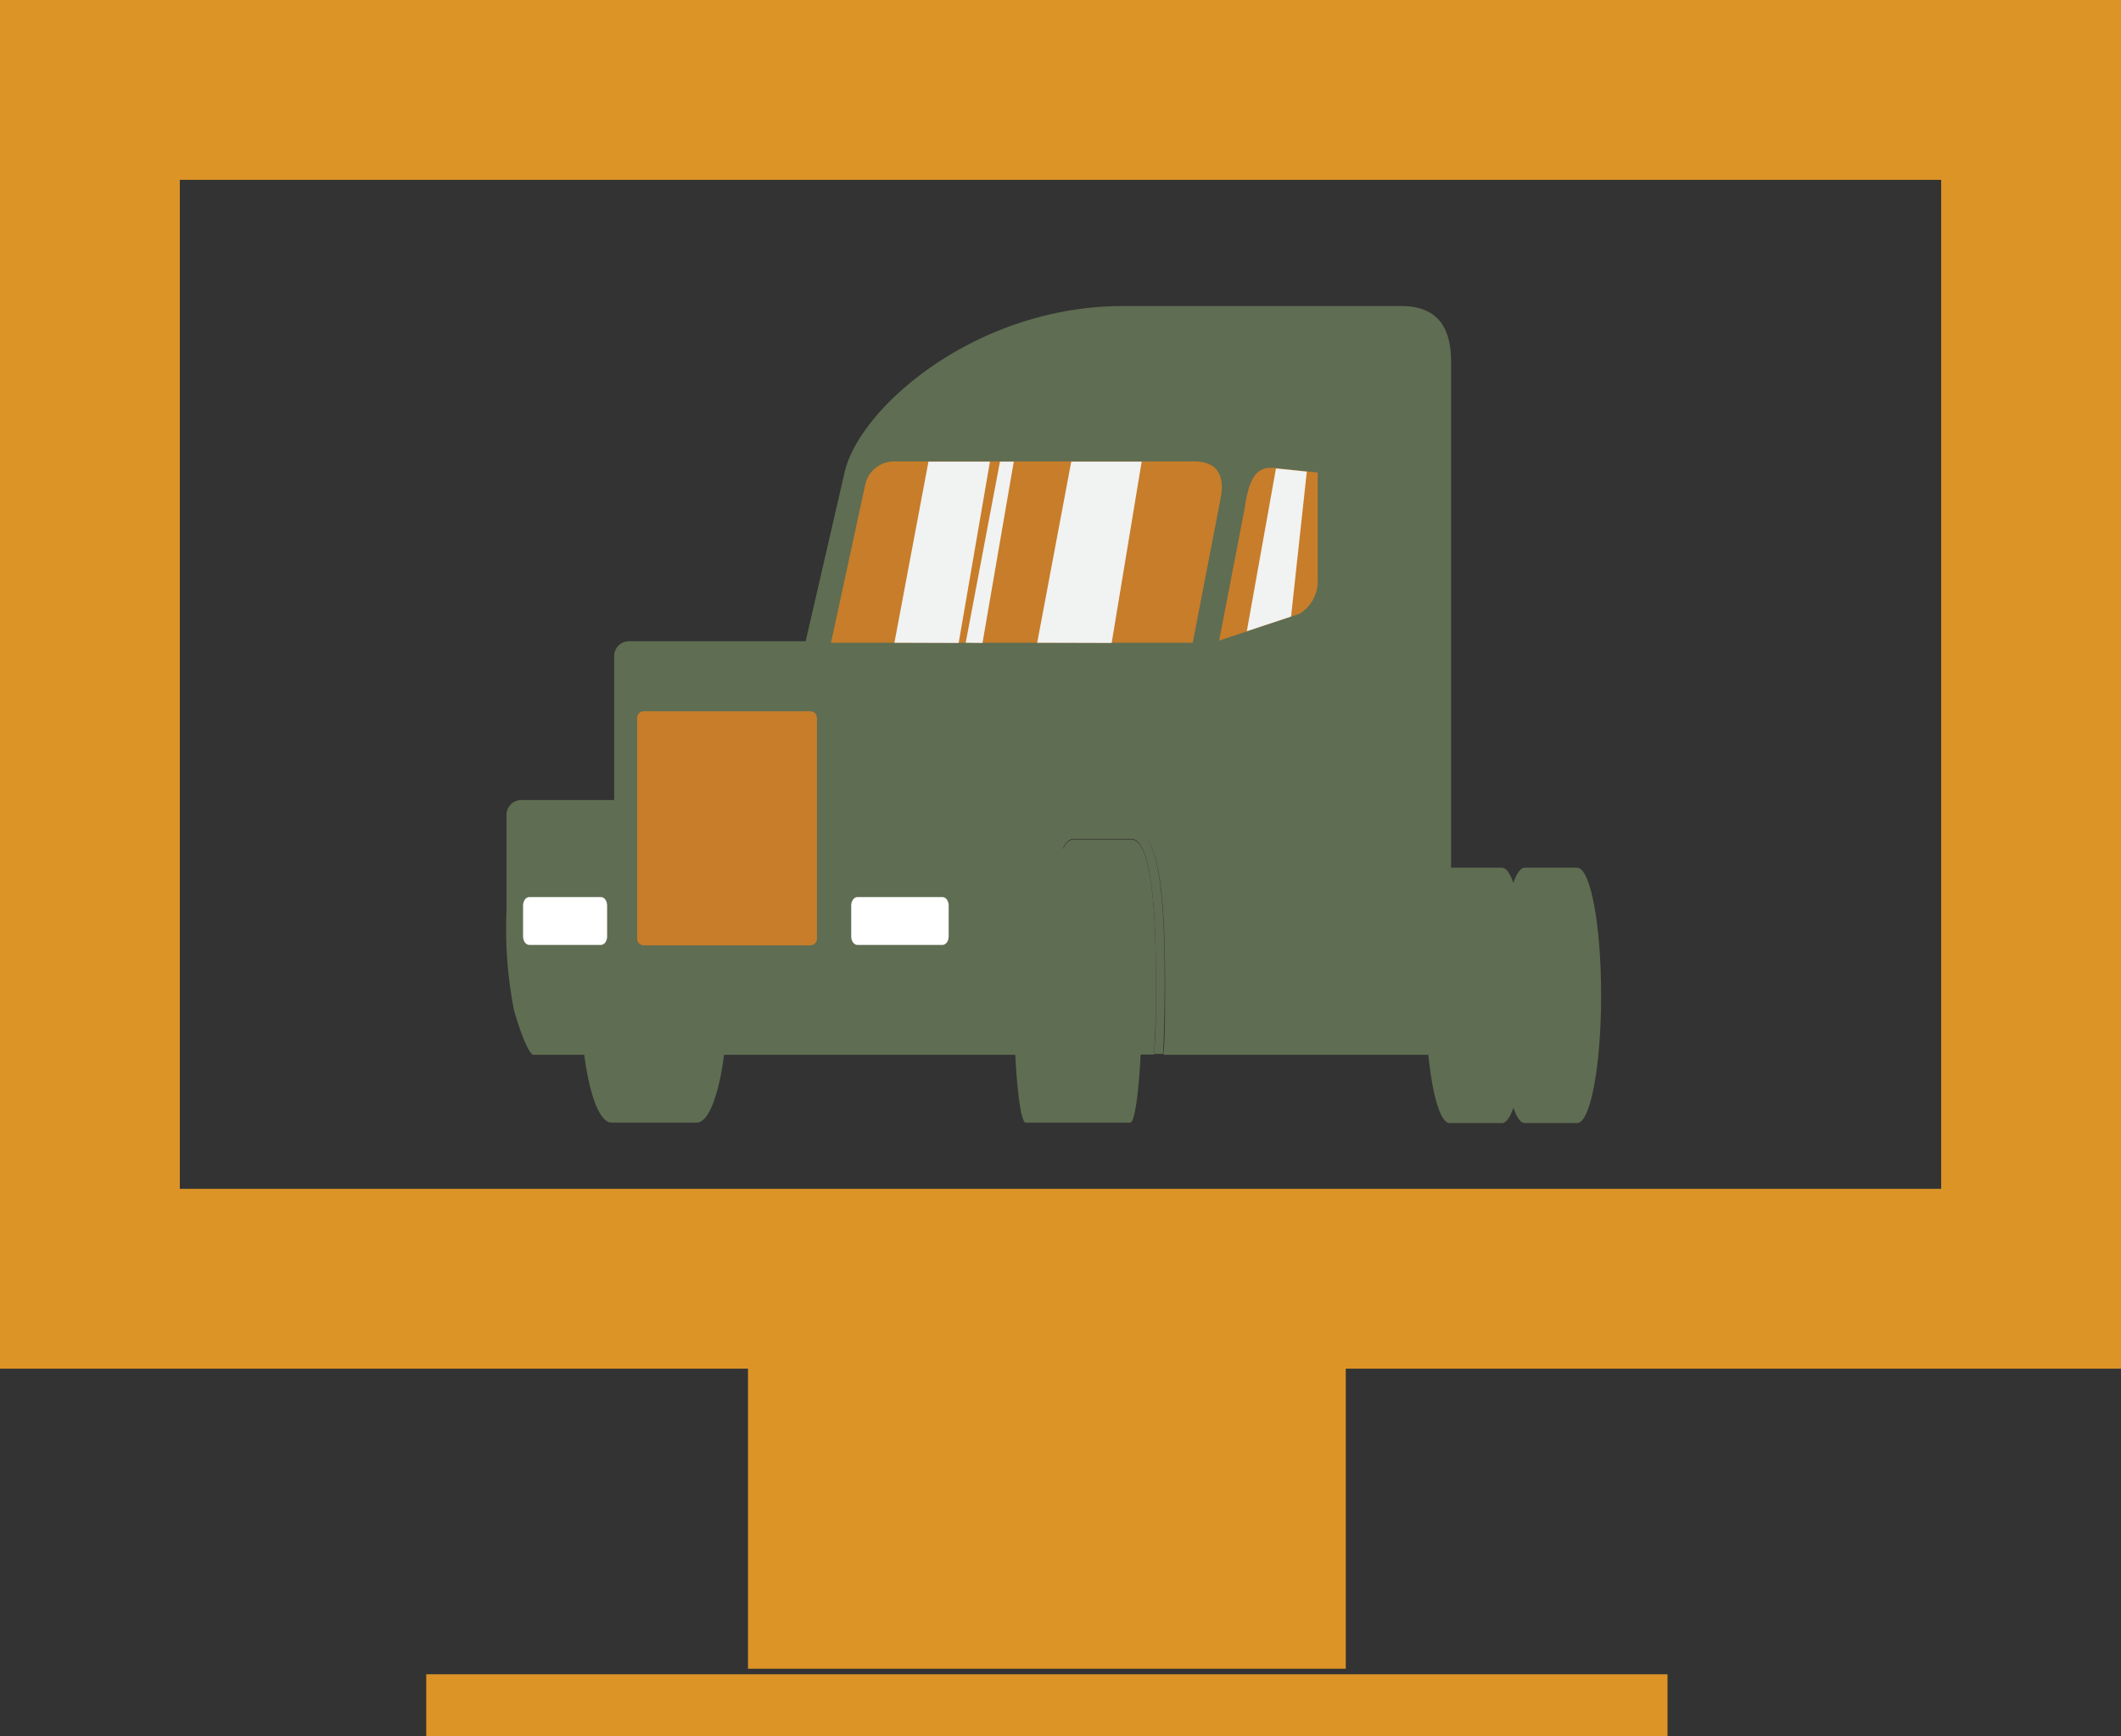 <svg xmlns="http://www.w3.org/2000/svg" viewBox="0 0 99.67 81.57">
  <rect x="0" y="0" width="99.67" height="81.57" fill="#333333" stroke="none"/>
  <defs>
    <style>
      .cls-1 {
        fill: #dd9427;
      }

      .cls-2 {
        fill: #5f6d52;
      }

      .cls-3 {
        fill: #fff;
      }

      .cls-4 {
        fill: #c77d2a;
      }

      .cls-5 {
        fill: #f1f2f2;
      }
    </style>
  </defs>
  <title>computer</title>
  <g id="Layer_2" data-name="Layer 2">
    <g id="Layer_1-2" data-name="Layer 1">
      <g id="computer">
        <path class="cls-1" d="M0,0V64.31H35.15v14.1H63.24V64.31H99.67V0ZM91.22,55.86H8.45V8.45H91.22Z"/>
        <rect class="cls-1" x="20.03" y="78.67" width="58.33" height="2.9"/>
        <g id="Truck">
          <path class="cls-2" d="M65.85,14.38H52.77c-6.9,0-12.38,4.76-13.08,7.81l-1.83,7.94h-8.3a.7.7,0,0,0-.7.7v6.76H24.5a.7.7,0,0,0-.7.7v4.5a19.92,19.92,0,0,0,.36,4.71c.59,2,.88,2.06.88,2.06H49c-.05-.91-.08-2-.08-3.24,0-6.72.81-7.28,1.57-7.28h2.69c1.13,0,1.57,2,1.57,7.28,0,1.3,0,2.37-.08,3.24H68.19V17C68.19,15.42,67.58,14.38,65.85,14.38Z"/>
          <path class="cls-2" d="M54.32,46.31c0-1.7,0-6.86-1.15-6.86H50.48c-.28,0-1.15,0-1.15,6.86,0,.7,0,2,.08,3.24h4.82C54.29,48.69,54.32,47.63,54.32,46.31Z"/>
          <path class="cls-2" d="M70.58,40.77H68.12c-.63,0-1.13,2.68-1.13,6s.51,6,1.13,6h2.46c.63,0,1.13-2.68,1.13-6S71.21,40.77,70.58,40.77Z"/>
          <path class="cls-2" d="M74.11,40.77H71.65c-.62,0-1.13,2.68-1.13,6s.51,6,1.13,6h2.46c.63,0,1.13-2.68,1.13-6S74.74,40.77,74.11,40.77Z"/>
          <path class="cls-2" d="M53.11,39.87H48.2c-.31,0-.57,2.88-.57,6.44s.26,6.44.57,6.44h4.91c.31,0,.57-2.88.57-6.44S53.42,39.87,53.11,39.87Z"/>
          <path class="cls-2" d="M32.74,40.63h-4c-.8,0-1.46,2.71-1.46,6.06s.65,6.06,1.46,6.06h4c.81,0,1.46-2.71,1.46-6.06S33.55,40.63,32.74,40.63Z"/>
          <path class="cls-3" d="M24.58,44c0,.22.13.4.29.4h3.37c.16,0,.29-.18.29-.4V42.55c0-.22-.13-.4-.29-.4H24.87c-.16,0-.29.18-.29.4Z"/>
          <path class="cls-3" d="M40,44c0,.22.13.4.29.4h4c.16,0,.29-.18.29-.4V42.55c0-.22-.13-.4-.29-.4h-4c-.16,0-.29.18-.29.4Z"/>
          <path class="cls-4" d="M57.39,23.26c.15-1.1-.34-1.57-1.26-1.58H42a1.39,1.39,0,0,0-1.35,1.13l-1.6,7.39h17Z"/>
          <path class="cls-4" d="M60,22c-.88-.12-1.28.28-1.52,1.93L57.29,30.1l3.78-1.26a1.79,1.79,0,0,0,.85-1.64v-5Z"/>
          <path class="cls-4" d="M29.94,44.08a.32.32,0,0,0,.29.34H38.1a.32.32,0,0,0,.29-.34V33.76a.32.32,0,0,0-.29-.34H30.23a.32.32,0,0,0-.29.34Z"/>
          <path class="cls-2" d="M53.17,39H50.48c-.76,0-1.57.56-1.57,7.28,0,1.26,0,2.34.08,3.24h.42c-.08-1.27-.08-2.55-.08-3.24,0-6.86.86-6.86,1.15-6.86h2.69c1.15,0,1.15,5.16,1.15,6.86,0,1.32,0,2.38-.09,3.24h.42c.05-.88.08-1.94.08-3.24C54.74,41.07,54.3,39,53.17,39Z"/>
          <polygon class="cls-5" points="53.65 21.69 50.34 21.69 48.74 30.2 52.24 30.21 53.65 21.69"/>
          <polygon class="cls-5" points="61.41 22.16 59.96 22.01 58.59 29.66 60.67 28.97 61.41 22.16"/>
          <polygon class="cls-5" points="47.64 21.69 46.99 21.69 45.38 30.2 46.17 30.21 47.64 21.69"/>
          <polygon class="cls-5" points="46.52 21.69 43.63 21.69 42.03 30.2 45.05 30.21 46.52 21.69"/>
        </g>
      </g>
    </g>
  </g>
</svg>
